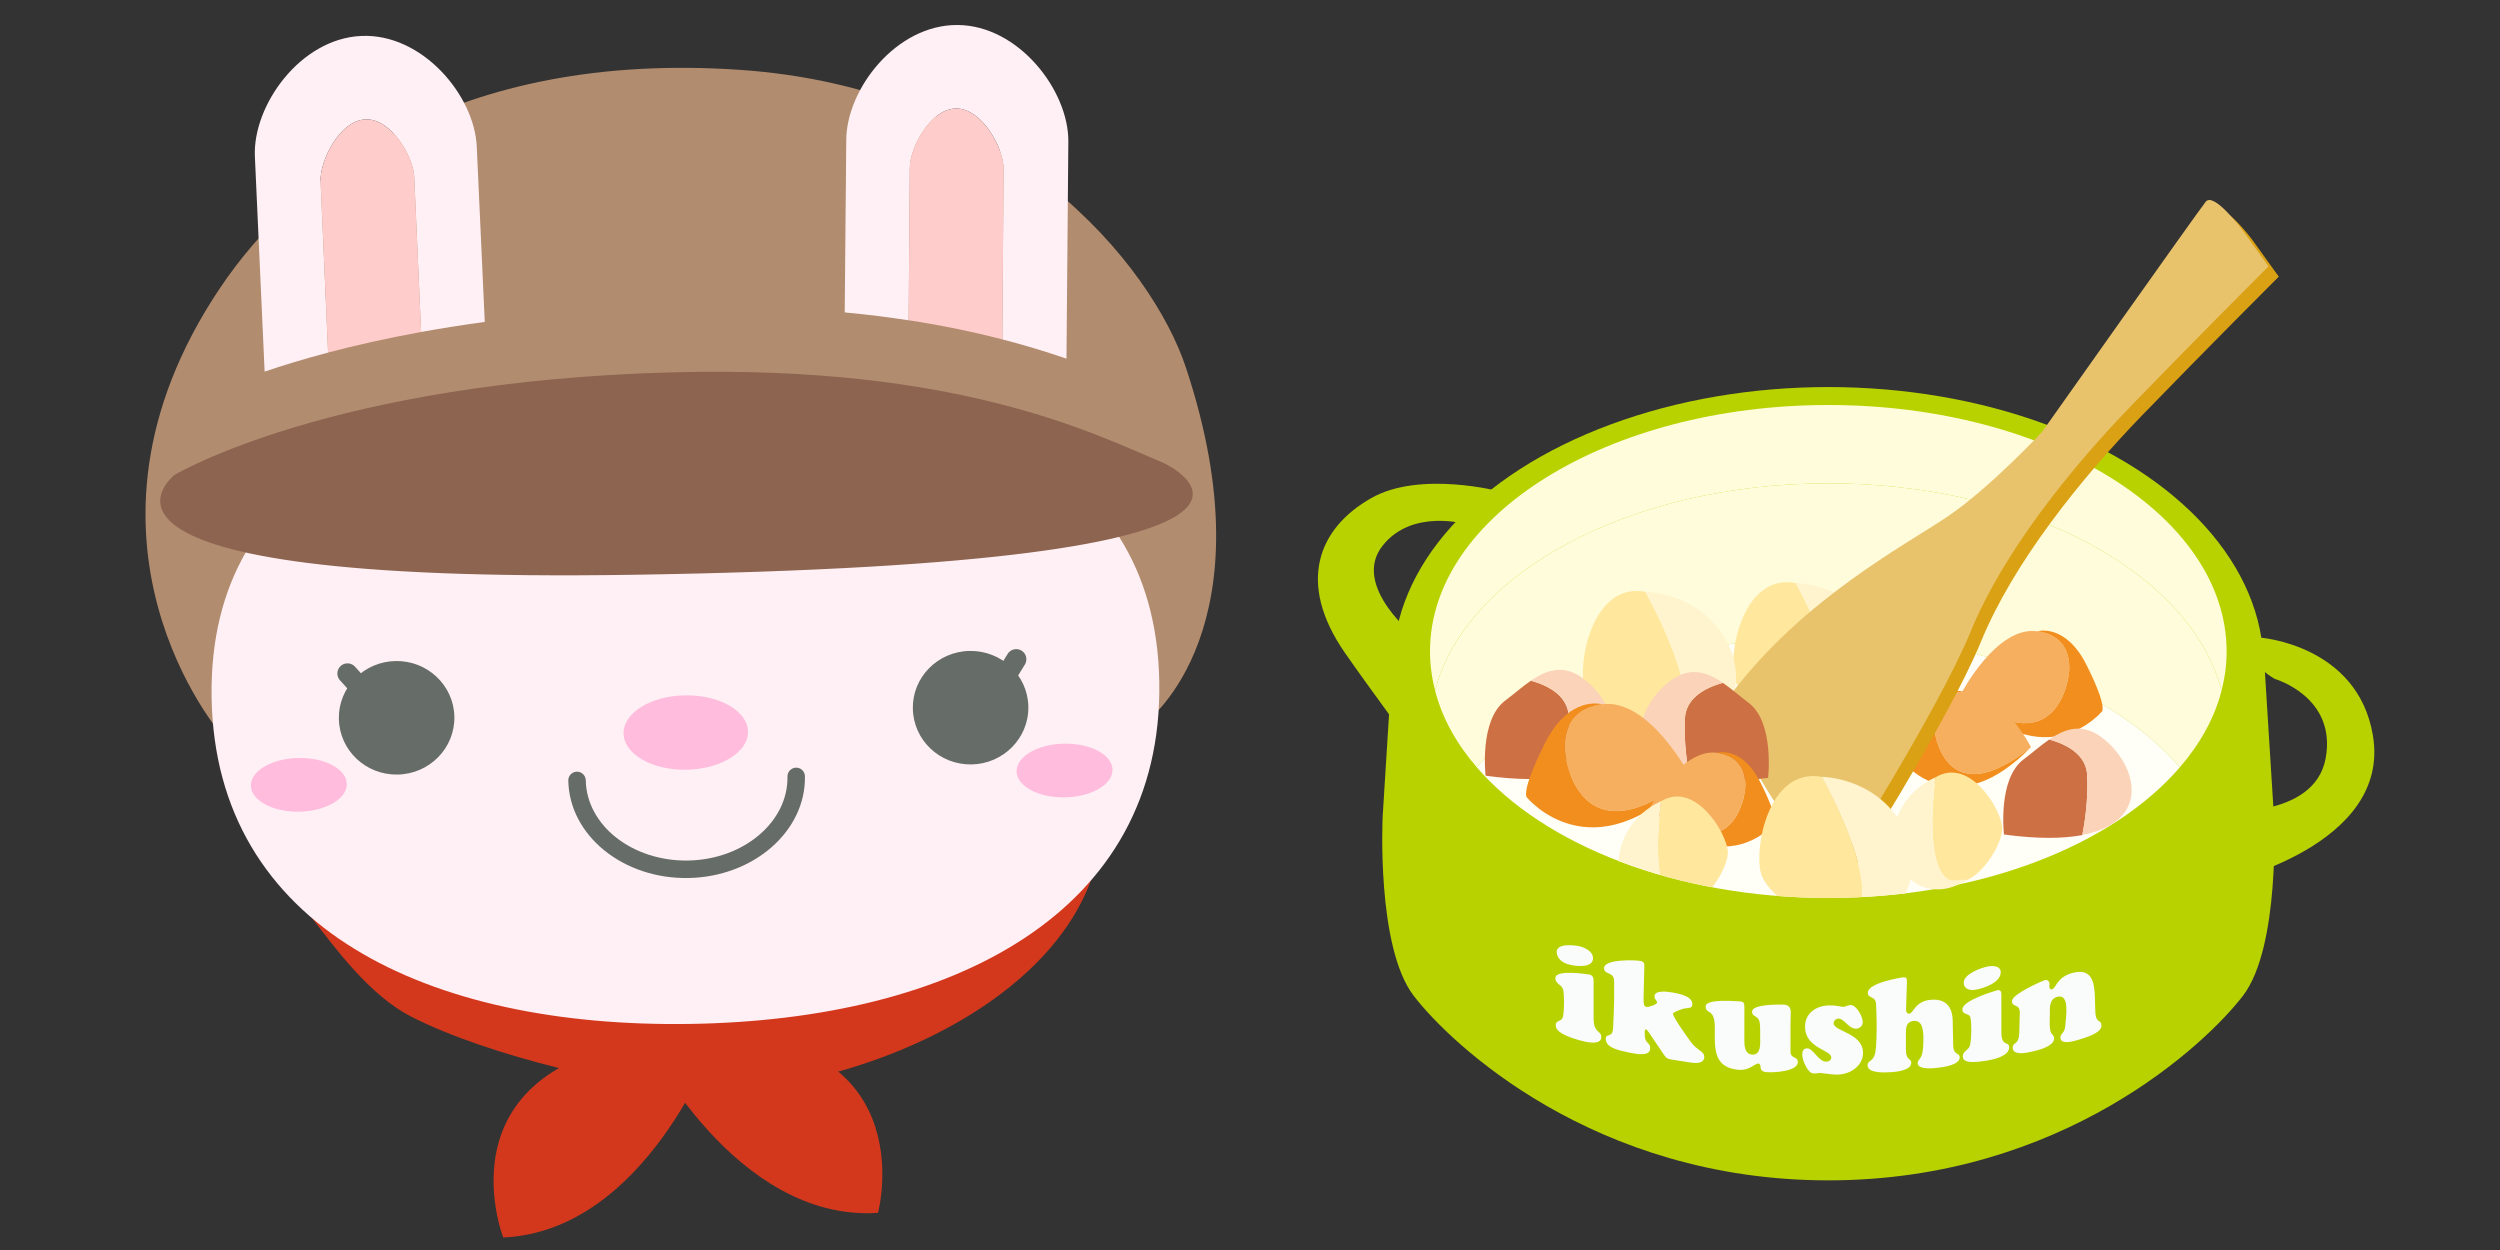 <?xml version="1.0" encoding="utf-8"?>
<!-- Generator: Adobe Illustrator 16.0.3, SVG Export Plug-In . SVG Version: 6.00 Build 0)  -->
<!DOCTYPE svg PUBLIC "-//W3C//DTD SVG 1.1//EN" "http://www.w3.org/Graphics/SVG/1.1/DTD/svg11.dtd">
<svg version="1.1" id="レイヤー_1" xmlns="http://www.w3.org/2000/svg" xmlns:xlink="http://www.w3.org/1999/xlink" x="0px"
	 y="0px" width="200px" height="100px" viewBox="0 0 200 100" enable-background="new 0 0 200 100" xml:space="preserve">
<rect x="0" y="0" width="200" height="100" fill="#333333" stroke="none"/>
<g>
	<g>
		<g>
			<path fill="#B28C6E" d="M91.771,57.682c0,0,9.979-7.519,3.105-28.27C92.153,21.196,80.708,7.045,59.153,5.585
				c-22.66-1.534-35.43,8.351-41.526,17.418C4.062,43.18,17.791,58.866,17.791,58.866L91.771,57.682z"/>
		</g>
	</g>
</g>
<g>
	<path fill="#D3381C" d="M32.922,81.346c6.261,3.192,17.378,5.694,22.577,5.9c14.194,0.554,37.874-9.881,31.7-27.686
		c-4.057,1.25-7.583,3.733-11.58,5.105c-3.906,1.341-8.652,0.756-12.762,1.064c-9.188,0.701-18.355,1.938-27.574,2.024
		c-2.146,0.017-4.457,0.351-6.233-0.896c-2.024-1.418-4.119-2.002-6.645-1.993c-2.738,0.004-1.998,1.978-0.969,3.407
		c1.147,1.604,2.103,3.311,3.31,4.889C26.866,75.938,29.621,79.667,32.922,81.346z"/>
	<path fill="#D3381C" d="M57.169,83.375c0,0-5.472,15.104-16.91,15.625c0,0-5.806-14.8,14.393-16.09"/>
	<path fill="#D3381C" d="M51.709,83.371c0,0,7.099,14.408,18.532,13.658c0,0,4.127-15.346-16.084-14.398"/>
</g>
<g id="レイヤー_3">
</g>
<g>
	<g>
		<g id="うさぎ_1_">
			<g>
				<path fill="#FFF0F5" d="M16.928,55.798c0.29,18.463,17.391,26.452,38.325,26.115c20.939-0.334,37.779-8.865,37.491-27.323
					C92.451,36.122,75.27,30.248,54.338,30.584C33.396,30.916,16.636,37.319,16.928,55.798z"/>
				<path fill="#FFBCDD" d="M49.885,58.682c0.023,1.646,2.271,2.941,5.018,2.896c2.755-0.044,4.968-1.407,4.936-3.051
					c-0.025-1.644-2.283-2.941-5.029-2.898C52.062,55.664,49.853,57.035,49.885,58.682z"/>
				<path fill="#666C67" d="M55.078,70.241c5.218-0.095,9.396-3.752,9.316-8.14c-0.003-0.39-0.322-0.693-0.711-0.689
					c-0.384,0.01-0.694,0.332-0.685,0.711c0.064,3.623-3.5,6.639-7.945,6.72c-4.45,0.076-8.126-2.798-8.192-6.422
					c-0.008-0.386-0.329-0.696-0.715-0.688c-0.381,0.009-0.692,0.324-0.682,0.709C45.54,66.844,49.857,70.338,55.078,70.241z"/>
				<path fill="#666C67" d="M27.109,57.504c0.044,2.518,2.146,4.507,4.701,4.461c2.542-0.044,4.585-2.109,4.54-4.63
					c-0.048-2.507-2.159-4.502-4.706-4.452C29.09,52.93,27.06,55.002,27.109,57.504z"/>
				<path fill="#666C67" d="M73.028,56.691c0.044,2.521,2.144,4.509,4.702,4.463c2.54-0.047,4.586-2.112,4.538-4.631
					c-0.048-2.506-2.158-4.498-4.704-4.448C75.009,52.119,72.979,54.193,73.028,56.691z"/>
				
					<ellipse transform="matrix(-1 0.019 -0.019 -1 171.508 121.682)" fill="#FFBCDD" cx="85.174" cy="61.659" rx="3.838" ry="2.148"/>
				<path fill="#FFBCDD" d="M20.07,62.857c0.022,1.181,1.757,2.119,3.873,2.078c2.123-0.035,3.822-1.035,3.8-2.223
					s-1.759-2.113-3.88-2.074C21.747,60.68,20.049,61.671,20.07,62.857z"/>
			</g>
		</g>
	</g>
</g>
<line fill="none" stroke="#666C67" stroke-width="1.621" stroke-linecap="round" stroke-linejoin="round" stroke-miterlimit="10" x1="27.799" y1="53.879" x2="30.205" y2="56.55"/>
<line fill="none" stroke="#666C67" stroke-width="1.621" stroke-linecap="round" stroke-linejoin="round" stroke-miterlimit="10" x1="81.299" y1="52.741" x2="79.408" y2="55.802"/>
<g>
	<g>
		<path fill="none" d="M79.64,36.439c0.138,0.029,0.273,0.053,0.408,0.077c0.145-0.052,0.289-0.104,0.427-0.163
			C80.2,36.383,79.923,36.413,79.64,36.439z"/>
		<path fill="#B28247" d="M75.044,36.837c0.22-0.017,0.439-0.033,0.655-0.05c-0.177-0.03-0.354-0.062-0.535-0.101
			C75.125,36.737,75.085,36.788,75.044,36.837z"/>
	</g>
</g>
<g>
	<g>
		<path fill="#8C6450" d="M13.969,37.991c0,0-11.245,8.719,36.557,7.993c59.726-0.906,42.627-8.917,42.627-8.917
			c-5.61-2.362-16.39-7.877-39.302-7.282C26.48,30.497,13.969,37.991,13.969,37.991"/>
		<path fill="#FFF0F5" d="M72.782,13.444c-0.002-1.621,1.659-4.775,3.737-4.765c2.074,0.023,3.782,3.208,3.767,4.812l-0.098,13.66
			c1.903,0.492,3.606,1.018,5.131,1.543l0.149-17.375C85.496,7.24,81.497,2.034,76.609,2c-4.911-0.037-8.88,5.112-8.908,9.188
			l-0.124,13.805c1.813,0.17,3.513,0.385,5.113,0.631L72.782,13.444z"/>
		<path fill="#FFCCCC" d="M80.286,13.49c0.015-1.603-1.693-4.786-3.767-4.812c-2.078-0.011-3.739,3.145-3.737,4.765l-0.09,12.178
			c2.796,0.428,5.285,0.955,7.496,1.527L80.286,13.49z"/>
		<path fill="#FFF0F5" d="M25.645,14.497c-0.071-1.604,1.512-4.847,3.59-4.947c2.073-0.087,3.852,3.008,3.905,4.623l0.549,12.386
			c1.596-0.29,3.293-0.562,5.092-0.806l-0.64-14.023c-0.176-4.071-4.337-9.073-9.24-8.854c-4.885,0.214-8.687,5.562-8.511,9.634
			l0.78,17.218c1.463-0.496,3.15-1.014,5.076-1.522L25.645,14.497z"/>
		<g>
			<path fill="#FFCCCC" d="M33.14,14.173c-0.054-1.615-1.833-4.71-3.905-4.623c-2.078,0.1-3.662,3.344-3.59,4.947l0.602,13.707
				c2.177-0.575,4.66-1.137,7.443-1.645L33.14,14.173z"/>
		</g>
	</g>
</g>
<g>
	<path fill="#B8D200" d="M181.131,52.773l0.784,12.535c0,0,0.521,10.438-2.479,14.354c-2.896,3.785-14.39,14.767-33.17,14.767
		c-18.783,0-30.271-10.979-33.17-14.767c-3.006-3.916-2.482-14.354-2.482-14.354l0.783-12.535"/>
	<path fill="#B8D200" d="M180.826,51.011c0,0,7.773,0.564,9.003,7.804c1.51,8.896-12.032,11.824-12.032,11.824
		s-3.135,0.114-3.081-2.509c0.054-2.622,2.626-3.222,2.626-3.222s7.785,0.695,8.706-4.223c0.921-4.922-4.041-6.363-4.041-6.363
		S179.277,52.965,180.826,51.011z"/>
	<path fill="#B8D200" d="M113.096,59.825c0,0-3.396-4.572-5.486-7.575c-3.92-5.636-2.139-10.013,2.098-12.407
		c3.918-2.219,10.313-0.52,10.313-0.52l-2.74,2.61c0,0-4.293-1.26-6.656,1.699c-2.611,3.264,2.738,7.44,2.738,7.44L113.096,59.825z"
		/>
	<ellipse fill="#B8D200" cx="146.264" cy="53.294" rx="34.825" ry="22.33"/>
	<g>
		<path fill="#FFFCDB" d="M146.266,38.667c15.871,0,29.03,7.183,31.459,16.586c0.262-1.021,0.404-2.067,0.404-3.136
			c0-10.889-14.268-19.717-31.863-19.717c-17.601,0-31.865,8.828-31.865,19.717c0,1.068,0.146,2.113,0.406,3.136
			C117.23,45.85,130.391,38.667,146.266,38.667z"/>
		<g>
			<path fill="#FFFCDB" d="M146.266,50.923c12.188,0,22.771,4.237,28.125,10.458c1.618-1.881,2.771-3.941,3.334-6.128
				c-2.429-9.403-15.588-16.586-31.459-16.586c-15.875,0-29.033,7.183-31.459,16.586c0.563,2.187,1.711,4.247,3.334,6.128
				C123.499,55.16,134.076,50.923,146.266,50.923z"/>
			<path fill="#FFFEF7" d="M146.266,71.837c12.188,0,22.771-4.235,28.125-10.456c-5.354-6.221-15.938-10.458-28.125-10.458
				c-12.187,0-22.767,4.237-28.125,10.458C123.499,67.602,134.076,71.837,146.266,71.837z"/>
		</g>
	</g>
	<g>
		<path fill="#F6AE5F" d="M156.919,55.448c0,0,2.812-5.396,6.067-4.946c3.261,0.45,2.475,3.71,2.475,3.71
			S164.449,61.518,156.919,55.448z"/>
		<path fill="#F18E1D" d="M156.919,55.448c7.53,6.069,8.542-1.236,8.542-1.236s0.786-3.26-2.475-3.71c0,0,2.25-0.674,3.936,2.697
			c1.688,3.371,1.237,3.71,1.237,3.71S163.662,62.418,156.919,55.448z"/>
	</g>
	<g>
		<path fill="#F6AE5F" d="M162.477,59.764c0,0-2.521-4.854-5.453-4.445c-2.933,0.401-2.224,3.332-2.224,3.332
			S155.707,65.219,162.477,59.764z"/>
		<path fill="#F18E1D" d="M162.477,59.764c-6.77,5.455-7.677-1.113-7.677-1.113s-0.709-2.931,2.224-3.332
			c0,0-2.021-0.604-3.537,2.432c-1.516,3.023-1.104,3.332-1.104,3.332S156.415,66.025,162.477,59.764z"/>
	</g>
	<g>
		<path fill="#FFE89E" d="M143.652,46.639c0,0,4.57,8.095,2.873,10.839c-1.697,2.735-7.053-1.045-7.705-3.004
			C138.169,52.516,139.344,45.854,143.652,46.639z"/>
		<path fill="#FFF4CD" d="M144.697,58.439c-0.735-0.131,1.402-0.275,1.828-0.961c1.697-2.744-2.873-10.84-2.873-10.84
			s4.179,0,6.396,3.787C152.271,54.212,150.055,59.402,144.697,58.439z"/>
	</g>
	<g>
		<path fill="#FFE89E" d="M131.629,47.336c0,0,4.571,8.096,2.874,10.84c-1.698,2.74-7.051-1.045-7.705-3.007
			C126.146,53.215,127.32,46.553,131.629,47.336z"/>
		<path fill="#FFF4CD" d="M132.678,59.137c-0.738-0.129,1.401-0.277,1.825-0.96c1.697-2.743-2.874-10.84-2.874-10.84
			s4.18,0,6.398,3.786C140.25,54.91,138.033,60.102,132.678,59.137z"/>
	</g>
	<g>
		<path fill="#FFE89E" d="M154.837,62.188c0,0-0.964,6.696,0.909,8.104c1.877,1.414,4.509-2.567,4.436-4.067
			C160.105,64.723,157.553,60.52,154.837,62.188z"/>
		<path fill="#FFF4CD" d="M157.238,70.462c0.467-0.28-1.022,0.185-1.492-0.17c-1.873-1.408-0.909-8.104-0.909-8.104
			s-2.833,1.104-3.34,4.256C150.991,69.598,153.859,72.527,157.238,70.462z"/>
	</g>
	<g>
		<path fill="#CD7043" d="M166.979,62.057c-0.065-1.688-1.623-2.505-3.039-2.896c-0.701,0.481-1.379,1.085-2.055,1.592
			c-2.091,1.565-1.566,6.008-1.566,6.008c2.685,0.363,4.729,0.337,6.271,0.044C166.8,65.714,167.057,63.958,166.979,62.057z"/>
		<path fill="#FAD3B8" d="M168.936,59.704c-1.938-2.03-3.521-1.554-4.996-0.547c1.416,0.395,2.974,1.208,3.039,2.899
			c0.078,1.896-0.179,3.649-0.395,4.735C171.645,65.844,171.139,62.008,168.936,59.704z"/>
	</g>
	<g>
		<path fill="#CD7043" d="M125.507,57.352c-0.069-1.688-1.62-2.502-3.034-2.896c-0.703,0.483-1.381,1.086-2.059,1.593
			c-2.09,1.566-1.566,6.008-1.566,6.008c2.68,0.364,4.729,0.336,6.271,0.047C125.33,61.01,125.586,59.255,125.507,57.352z"/>
		<path fill="#FAD3B8" d="M127.466,55.001c-1.942-2.031-3.526-1.554-4.993-0.548c1.414,0.396,2.965,1.209,3.034,2.896
			c0.079,1.897-0.177,3.652-0.392,4.748C130.176,61.139,129.669,57.305,127.466,55.001z"/>
	</g>
	<g>
		<path fill="#D9A113" d="M180.189,19.194c0,0-2.27-3.055-2.916-2.239c-0.652,0.817-13.086,18.403-13.086,18.403
			s-4.244,4.57-7.672,6.857c-3.435,2.283-11.436,6.531-17.146,14.041c0,0-0.328,5.713,8.16,14.53c0,0,8.324-13.062,10.938-19.429
			c2.611-6.368,8-13.063,12.896-18.125c4.896-5.059,10.938-11.1,10.938-11.1L180.189,19.194z"/>
		<path fill="#E9C36C" d="M179.37,18.378c0,0-2.261-3.055-2.913-2.239c-0.65,0.815-13.084,18.403-13.084,18.403
			s-4.245,4.569-7.676,6.854c-3.426,2.287-11.428,6.532-17.141,14.043c0,0-0.326,5.715,8.154,14.521c0,0,8.328-13.063,10.938-19.425
			c2.613-6.37,8.002-13.066,12.896-18.127c4.896-5.061,10.938-11.101,10.938-11.101L179.37,18.378z"/>
	</g>
	<g>
		<path fill="#CD7043" d="M134.788,57.523c0.073-1.69,1.623-2.502,3.038-2.897c0.701,0.481,1.38,1.084,2.056,1.593
			c2.091,1.566,1.565,6.008,1.565,6.008c-2.678,0.364-4.727,0.334-6.266,0.045C134.969,61.184,134.709,59.428,134.788,57.523z"/>
		<path fill="#FAD3B8" d="M132.83,55.175c1.941-2.03,3.525-1.553,4.996-0.549c-1.415,0.396-2.965,1.207-3.038,2.897
			c-0.079,1.896,0.181,3.658,0.396,4.746C130.121,61.313,130.629,57.479,132.83,55.175z"/>
	</g>
	<g>
		<path fill="#F6AE5F" d="M135.204,62.089c0,0-3.265-6.271-7.052-5.747c-3.786,0.521-2.873,4.309-2.873,4.309
			S126.457,69.141,135.204,62.089z"/>
		<path fill="#F18E1D" d="M135.204,62.089c-8.747,7.052-9.925-1.438-9.925-1.438s-0.913-3.779,2.873-4.309
			c0,0-2.612-0.781-4.569,3.135c-1.959,3.918-1.437,4.313-1.437,4.313S127.369,70.186,135.204,62.089z"/>
	</g>
	<g>
		<path fill="#F6AE5F" d="M131.999,64.6c0,0,2.483-4.771,5.364-4.375c2.885,0.399,2.188,3.28,2.188,3.28
			S138.658,69.966,131.999,64.6z"/>
		<path fill="#F18E1D" d="M131.999,64.6c6.659,5.366,7.554-1.095,7.554-1.095s0.695-2.881-2.189-3.28c0,0,1.99-0.596,3.479,2.387
			c1.493,2.979,1.095,3.279,1.095,3.279S137.963,70.761,131.999,64.6z"/>
	</g>
	<g>
		<g>
			<g>
				<g>
					<g>
						<g>
							<g>
								<g>
									<g>
										<defs>
											<path id="SVGID_1_" d="M146.266,71.837c12.188,0,22.771-4.235,28.125-10.456c-5.354-6.221-15.938-10.458-28.125-10.458
												c-12.187,0-22.767,4.237-28.125,10.458C123.499,67.602,134.076,71.837,146.266,71.837z"/>
										</defs>
										<clipPath id="SVGID_2_">
											<use xlink:href="#SVGID_1_"  overflow="visible"/>
										</clipPath>
										<g clip-path="url(#SVGID_2_)">
											<path fill="#FFE89E" d="M145.742,62.148c0,0,4.572,8.095,2.873,10.836c-1.695,2.742-7.049-1.045-7.702-3.004
												C140.259,68.025,141.434,61.364,145.742,62.148z"/>
											<path fill="#FFF4CD" d="M146.791,73.948c-0.738-0.134,1.402-0.277,1.824-0.964c1.699-2.741-2.873-10.836-2.873-10.836
												s4.181,0,6.4,3.785C154.361,69.719,152.146,74.911,146.791,73.948z"/>
										</g>
									</g>
								</g>
							</g>
						</g>
					</g>
				</g>
			</g>
		</g>
		<g>
			<g>
				<g>
					<g>
						<g>
							<g>
								<g>
									<g>
										<defs>
											<path id="SVGID_3_" d="M146.266,71.837c12.188,0,22.771-4.235,28.125-10.456c-5.354-6.221-15.938-10.458-28.125-10.458
												c-12.187,0-22.767,4.237-28.125,10.458C123.499,67.602,134.076,71.837,146.266,71.837z"/>
										</defs>
										<clipPath id="SVGID_4_">
											<use xlink:href="#SVGID_3_"  overflow="visible"/>
										</clipPath>
										<g clip-path="url(#SVGID_4_)">
											<path fill="#FFE89E" d="M132.884,64.104c0,0-0.964,6.694,0.908,8.104c1.876,1.414,4.506-2.565,4.435-4.063
												C138.148,66.643,135.6,62.436,132.884,64.104z"/>
											<path fill="#FFF4CD" d="M135.285,72.382c0.466-0.282-1.023,0.181-1.493-0.174c-1.872-1.41-0.908-8.104-0.908-8.104
												s-2.835,1.104-3.344,4.256C129.036,71.511,131.904,74.445,135.285,72.382z"/>
										</g>
									</g>
								</g>
							</g>
						</g>
					</g>
				</g>
			</g>
		</g>
	</g>
</g>
<g>
	<g>
		<path fill="#FAFCFC" d="M127.488,81.456c0,1.247,0.613,0.95,0.613,1.511c0,0.721-1.322,0.377-1.789,0.242
			c-1.783-0.507-1.854-0.96-1.854-1.208c0-0.381,0.424-0.272,0.548-0.563c0.135-0.328,0.155-1.854,0.041-2.274
			c-0.093-0.396-0.619-0.44-0.619-0.916c-0.004-0.735,2.631-0.295,2.736-0.282c0.313,0.083,0.324,0.328,0.324,0.553
			C127.488,79.491,127.488,80.475,127.488,81.456z M125.432,77.137c-0.436-0.127-0.896-0.47-0.896-0.986
			c-0.001-0.689,1.36-0.567,1.896-0.431c0.414,0.115,1.01,0.409,1.01,0.938C127.436,77.482,126.021,77.314,125.432,77.137z"/>
		<path fill="#FAFCFC" d="M132.081,82.852c-0.043-0.066-0.295-0.479-0.399-0.502c-0.115-0.021-0.104,0.211-0.104,0.274
			c-0.032,0.935,0.432,0.709,0.432,1.205c0.002,0.292-0.074,0.726-1.715,0.372c-0.859-0.188-1.833-0.395-1.833-1.094
			c0.001-0.506,0.556-0.002,0.586-0.883c0.032-0.731,0.084-1.728,0.084-2.188c0-0.504,0-1.009,0-1.513
			c0-0.854-0.806-0.479-0.805-1.082c-0.003-0.697,2.362-0.66,2.924-0.563c0.285,0.062,0.308,0.229,0.295,0.462
			c-0.019,0.743-0.034,1.485-0.053,2.229c-0.021,0.676-0.021,0.938,0.229,0.988c0.168,0.031,0.844-0.195,0.844-0.354
			c0-0.146-0.211-0.271-0.211-0.483c0-0.548,1.074-0.38,1.441-0.319c0.438,0.078,1.592,0.271,1.592,0.918
			c0,0.479-0.396,0.197-1.027,0.485c-0.104,0.036-0.52,0.179-0.52,0.306c-0.004,0.271,1.234,1.988,1.438,2.262
			c0.478,0.663,1.064,0.729,1.064,1.176c0,0.326-0.246,0.582-1.064,0.462c-0.497-0.071-0.994-0.149-1.491-0.235
			c-0.422-0.071-0.478-0.104-0.729-0.479C132.734,83.813,132.406,83.333,132.081,82.852z"/>
		<path fill="#FAFCFC" d="M139.548,83.236c0,0.423,0.03,1.082,0.606,1.131c0.768,0.063,0.66-0.941,0.66-1.448
			c0.002-0.351,0.011-0.803-0.043-1.144c-0.084-0.534-0.605-0.397-0.605-0.842c-0.001-0.613,2.143-0.57,2.548-0.563
			c0.386,0.019,0.546,0.245,0.546,0.614c0,0.339-0.021,0.664-0.021,1.005c0,0.706,0,1.413,0,2.122c0,0.635,0.587,0.356,0.587,0.865
			c0,0.727-1.891,0.846-2.479,0.797c-0.818-0.062-0.273-0.652-0.701-0.688c-0.117-0.009-0.289,0.14-0.545,0.271
			c-0.254,0.142-0.6,0.271-1.063,0.225c-2.021-0.21-1.851-1.795-1.851-3.374c0-1.613-0.732-1.002-0.732-1.699
			c-0.002-0.659,2.68-0.385,2.766-0.392c0.299,0.025,0.329,0.168,0.329,0.432C139.548,81.448,139.548,82.342,139.548,83.236z"/>
		<path fill="#FAFCFC" d="M147.023,80.484c0.188,0.029,0.363,0.063,0.438,0.063c0.105-0.002,0.191-0.031,0.288-0.074
			c0.097-0.033,0.19-0.067,0.288-0.07c0.492-0.012,0.982,0.938,0.982,1.375c0,0.287-0.246,0.508-0.523,0.516
			c-0.607,0.018-0.95-0.813-1.42-0.807c-0.192,0.002-0.385,0.162-0.385,0.363c0,0.688,2.351,0.764,2.35,2.39
			c0,0.993-0.971,1.719-2.082,1.729c-0.214,0.003-0.523-0.028-0.791-0.069c-0.268-0.027-0.502-0.063-0.566-0.063
			c-0.074-0.001-0.139,0.009-0.213,0.021c-0.063,0.011-0.129,0.021-0.203,0.021c-0.215-0.004-0.315-0.038-0.471-0.21
			c-0.268-0.302-0.535-0.911-0.535-1.313c0-0.274,0.098-0.494,0.407-0.487c0.47,0.012,0.897,1.063,1.496,1.063
			c0.213,0.002,0.417-0.104,0.417-0.341c0-0.61-2.096-0.712-2.096-2.463c0-1.063,0.877-1.692,1.977-1.696
			C146.596,80.424,146.82,80.443,147.023,80.484z"/>
		<path fill="#FAFCFC" d="M156.255,83.573c0,0.899,0.521,0.604,0.521,1.017c0.002,0.617-1.354,0.789-1.752,0.831
			c-0.328,0.043-1.61,0.177-1.61-0.364c0-0.308,0.297-0.324,0.383-0.873c0.063-0.345,0.075-0.715,0.075-1.063
			c0-0.529-0.018-1.52-0.771-1.446c-0.646,0.06-0.627,0.604-0.629,1.081c0,0.408,0,0.814,0,1.227c0,0.877,0.428,0.66,0.428,1.041
			c0,0.613-1.215,0.729-1.621,0.75c-1.521,0.103-1.877-0.219-1.877-0.541c0-0.424,0.416-0.25,0.603-0.941
			c0.127-0.504,0.127-1.896,0.127-2.479c0-0.479-0.03-0.961-0.043-1.438c-0.021-0.748-0.662-0.454-0.662-0.952
			c0.001-0.829,2.771-1.221,2.785-1.234c0.315-0.022,0.341,0.064,0.341,0.373c-0.021,0.672-0.043,1.342-0.063,2.015
			c-0.012,0.2-0.021,0.541,0.257,0.519c0.317-0.027,0.457-0.978,1.647-1.104c1.955-0.229,1.814,1.602,1.826,1.896
			C156.227,82.443,156.241,83.009,156.255,83.573z"/>
		<path fill="#FAFCFC" d="M160.109,82.566c0,1.246,0.621,0.672,0.621,1.229c0,0.725-1.338,0.979-1.813,1.059
			c-1.817,0.307-1.896-0.113-1.894-0.361c0-0.383,0.434-0.469,0.562-0.813c0.138-0.392,0.158-1.926,0.042-2.3
			c-0.096-0.354-0.636-0.155-0.636-0.633c0.002-0.735,2.688-1.494,2.792-1.529c0.314-0.059,0.326,0.185,0.326,0.403
			C160.109,80.602,160.109,81.584,160.109,82.566z M158.018,79.184c-0.438,0.07-0.92-0.061-0.92-0.578
			c0-0.688,1.397-1.189,1.938-1.293c0.423-0.068,1.021-0.049,1.021,0.479C160.059,78.618,158.622,79.091,158.018,79.184z"/>
		<path fill="#FAFCFC" d="M163.977,81.916c0,1.023,0.354,0.759,0.354,1.158c0,0.658-1.392,0.975-1.819,1.066
			c-0.421,0.096-1.492,0.314-1.492-0.315c0-0.509,0.482-0.152,0.521-1.194c0.017-0.531,0.022-1.063,0.042-1.594
			c0.021-0.785-0.62-0.398-0.621-0.96c0.002-0.548,2.417-1.604,2.623-1.667c0.229-0.055,0.377,0.109,0.377,0.32
			c0,0.063-0.016,0.129-0.016,0.188c0,0.127,0.058,0.266,0.215,0.227c0.166-0.041,0.261-0.285,0.469-0.563
			c0.209-0.268,0.521-0.563,1.109-0.729c2.15-0.604,1.785,1.627,1.894,3.209c0.056,0.817,0.479,0.5,0.479,0.955
			c-0.002,0.188,0.045,0.64-1.906,1.189c-0.371,0.104-1.371,0.395-1.372-0.202c0.001-0.38,0.345-0.29,0.396-0.989
			c0.054-0.767,0.347-2.523-0.635-2.271c-0.67,0.169-0.605,0.878-0.605,1.354C163.977,81.374,163.977,81.646,163.977,81.916z"/>
	</g>
</g>
</svg>
